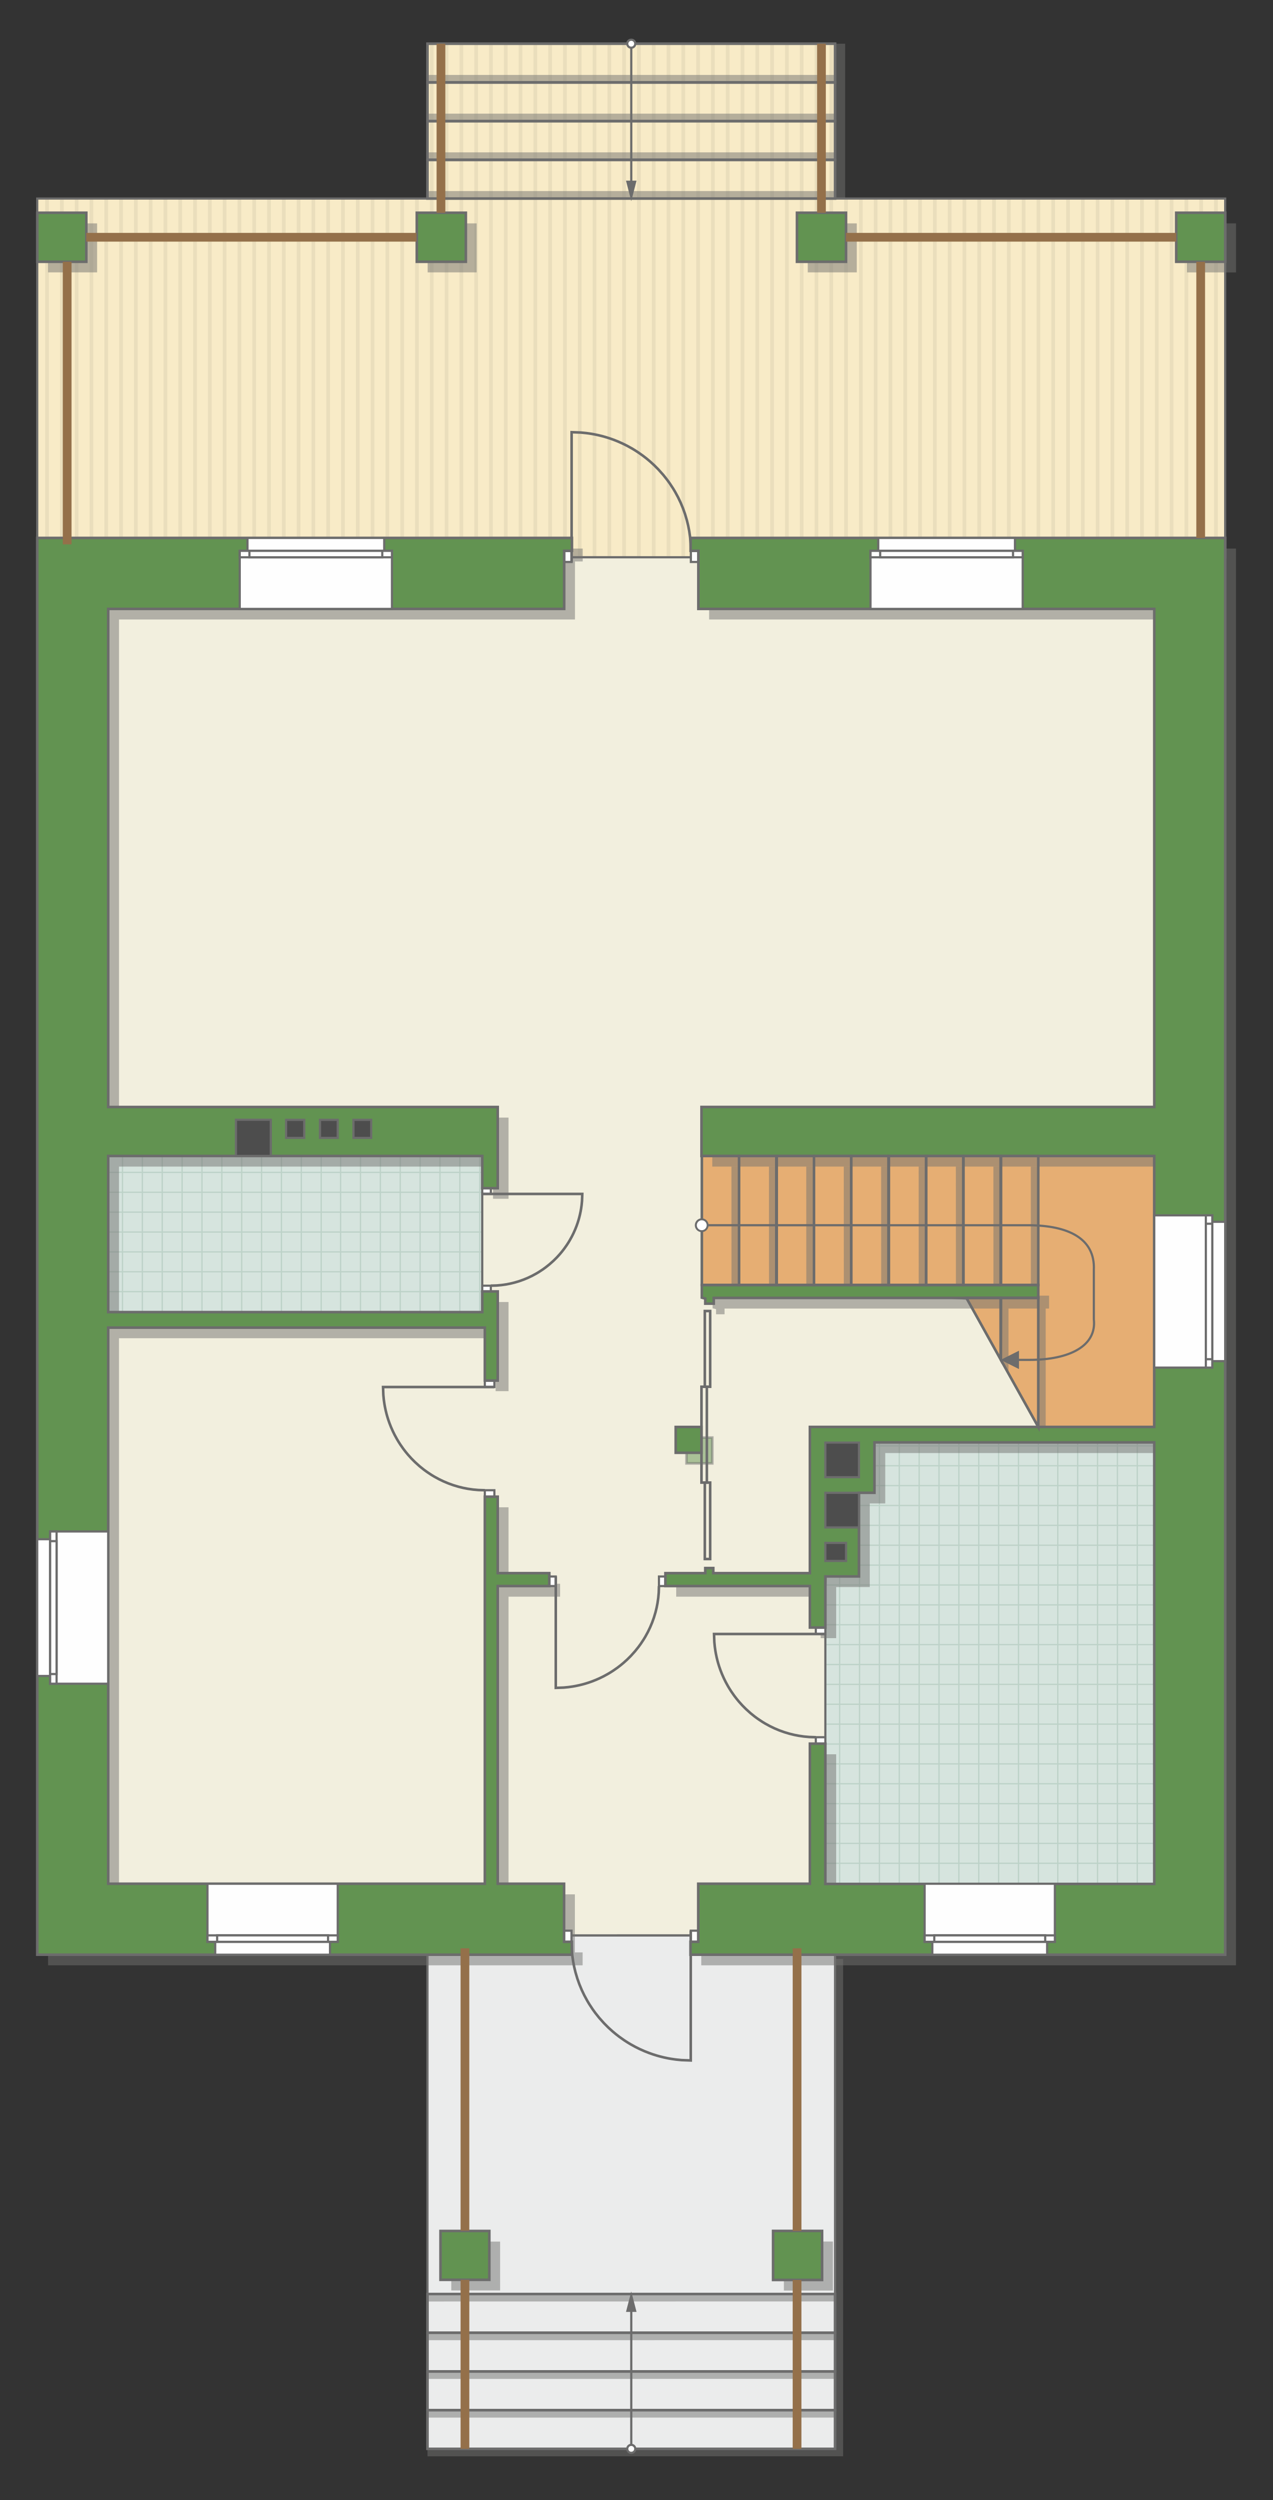 <?xml version="1.0" encoding="UTF-8"?>
<!DOCTYPE svg PUBLIC "-//W3C//DTD SVG 1.1//EN" "http://www.w3.org/Graphics/SVG/1.1/DTD/svg11.dtd">
<!-- Creator: CorelDRAW -->
<svg xmlns="http://www.w3.org/2000/svg" xml:space="preserve" width="98.645mm" height="193.661mm" version="1.1" style="shape-rendering:geometricPrecision; text-rendering:geometricPrecision; image-rendering:optimizeQuality; fill-rule:evenodd; clip-rule:evenodd"
viewBox="0 0 5687.85 11166.51"
 xmlns:xlink="http://www.w3.org/1999/xlink"
 xmlns:xodm="http://www.corel.com/coreldraw/odm/2003">
 <rect x="0" y="0" width="5687.85" height="11166.51" fill="#333333" stroke="none"/>
 <defs>
  <style type="text/css">
   <![CDATA[
    .str3 {stroke:#6C6C6C;stroke-width:11.53;stroke-miterlimit:22.926;stroke-opacity:0.502}
    .str5 {stroke:#94704A;stroke-width:39.03;stroke-miterlimit:22.926}
    .str1 {stroke:#6C6C6C;stroke-width:9.74;stroke-miterlimit:22.926}
    .str2 {stroke:#6C6C6C;stroke-width:9.76;stroke-miterlimit:22.926}
    .str4 {stroke:#6C6C6C;stroke-width:11.53;stroke-miterlimit:22.926}
    .str0 {stroke:#BDD2C8;stroke-width:5.77;stroke-miterlimit:22.926}
    .fil1 {fill:none}
    .fil10 {fill:#FEFEFE}
    .fil0 {fill:#D6E4DE}
    .fil12 {fill:#4D4D4D}
    .fil11 {fill:#629351}
    .fil13 {fill:#6C6C6C}
    .fil7 {fill:#E6AE73}
    .fil4 {fill:#EADEBC}
    .fil5 {fill:#EBECEC}
    .fil6 {fill:#F2EFDE}
    .fil3 {fill:#F8EBC7}
    .fil14 {fill:white}
    .fil2 {fill:white}
    .fil15 {fill:#6C6C6C;fill-rule:nonzero}
    .fil8 {fill:#727271;fill-opacity:0.502}
    .fil9 {fill:#629351;fill-opacity:0.502}
   ]]>
  </style>
    <clipPath id="id0">
     <path d="M5157.37 8414.79l-1469.58 -0.92 0 -1372.54 -4.5 -598.79 1474.08 0.12 0 1972.14z"/>
    </clipPath>
    <clipPath id="id1">
     <path d="M2154.73 5861.61l-1671.28 -0.92 0 -697.45 1671.28 0 0 698.38z"/>
    </clipPath>
    <clipPath id="id2">
     <path d="M5474.27 2489.07l-2354.02 0.09 -599.44 -0.12 -2354.43 -57.48 0 -1544.66 1743.58 -0.03 0 -691.6 1821.19 0 0 691.6 1743.12 0 0 1602.2z"/>
    </clipPath>
 </defs>
 <g id="пол">
  <g id="_2631840925232">
   <polygon class="fil0" points="5157.37,8414.79 3687.79,8413.87 3687.79,7041.33 3683.29,6442.54 5157.37,6442.65 "/>
   <g style="clip-path:url(#id0)">
    <g>
     <path id="_1" class="fil1 str0" d="M5347.74 8853.03l0 -3566.4m-88.78 3566.4l0 -3566.4m-88.78 3566.4l0 -3566.4m-88.78 3566.4l0 -3566.4m-88.78 3566.4l0 -3566.4m-88.78 3566.4l0 -3566.4m-88.78 3566.4l0 -3566.4m-88.78 3566.4l0 -3566.4m1331.72 3566.44l0 -3566.4m-88.78 3566.4l0 -3566.4m-88.78 3566.4l0 -3566.4m-88.78 3566.4l0 -3566.4m-88.78 3566.4l0 -3566.4m-88.78 3566.4l0 -3566.4m-88.78 3566.4l0 -3566.4m-88.78 3566.4l0 -3566.4m1331.77 3566.35l0 -3566.4m-88.78 3566.4l0 -3566.4m-88.78 3566.4l0 -3566.4m-88.78 3566.4l0 -3566.4m-88.78 3566.4l0 -3566.4m-88.78 3566.4l0 -3566.4m-88.78 3566.4l0 -3566.4m-88.78 3566.4l0 -3566.4m1331.72 3566.44l0 -3566.4m-88.78 3566.4l0 -3566.4m-88.78 3566.4l0 -3566.4m-88.78 3566.4l0 -3566.4m-88.78 3566.4l0 -3566.4m-88.78 3566.4l0 -3566.4m-88.78 3566.4l0 -3566.4m-88.78 3566.4l0 -3566.4"/>
     <path class="fil1 str0" d="M8291.66 7700.98l-5832.26 0m5832.26 88.78l-5832.26 0m5832.26 88.78l-5832.26 0m5832.26 88.78l-5832.26 0m5832.26 88.78l-5832.26 0m5832.26 88.78l-5832.26 0m5832.26 88.78l-5832.26 0m5832.26 88.78l-5832.26 0m5832.34 -1331.72l-5832.26 0m5832.26 88.78l-5832.26 0m5832.26 88.78l-5832.26 0m5832.26 88.78l-5832.26 0m5832.26 88.78l-5832.26 0m5832.26 88.78l-5832.26 0m5832.26 88.78l-5832.26 0m5832.26 88.78l-5832.26 0m5832.19 -1331.77l-5832.26 0m5832.26 88.78l-5832.26 0m5832.26 88.78l-5832.26 0m5832.26 88.78l-5832.26 0m5832.26 88.78l-5832.26 0m5832.26 88.78l-5832.26 0m5832.26 88.78l-5832.26 0m5832.26 88.78l-5832.26 0m5832.34 -1331.72l-5832.26 0m5832.26 88.78l-5832.26 0m5832.26 88.78l-5832.26 0m5832.26 88.78l-5832.26 0m5832.26 88.78l-5832.26 0m5832.26 88.78l-5832.26 0m5832.26 88.78l-5832.26 0m5832.26 88.78l-5832.26 0"/>
     <path class="fil1 str0" d="M8099.98 8853.08l0 -3566.4m-88.78 3566.4l0 -3566.4m-88.78 3566.4l0 -3566.4m-88.78 3566.4l0 -3566.4m-88.78 3566.4l0 -3566.4m-88.78 3566.4l0 -3566.4m-88.78 3566.4l0 -3566.4m-88.78 3566.4l0 -3566.4m710.23 3566.44l0 -3566.4"/>
     <path class="fil1 str0" d="M2508.75 8890.86l0 -3566.4m-88.78 3566.4l0 -3566.4m-88.78 3566.4l0 -3566.4m-88.78 3566.4l0 -3566.4m-88.78 3566.4l0 -3566.4m-88.78 3566.4l0 -3566.4m-88.78 3566.4l0 -3566.4m-88.78 3566.4l0 -3566.4m1331.72 3566.44l0 -3566.4m-88.78 3566.4l0 -3566.4m-88.78 3566.4l0 -3566.4m-88.78 3566.4l0 -3566.4m-88.78 3566.4l0 -3566.4m-88.78 3566.4l0 -3566.4m-88.78 3566.4l0 -3566.4m-88.78 3566.4l0 -3566.4m1331.77 3566.35l0 -3566.4m-88.78 3566.4l0 -3566.4m-88.78 3566.4l0 -3566.4m-88.78 3566.4l0 -3566.4m-88.78 3566.4l0 -3566.4m-88.78 3566.4l0 -3566.4m-88.78 3566.4l0 -3566.4m-88.78 3566.4l0 -3566.4m1331.72 3566.44l0 -3566.4m-88.78 3566.4l0 -3566.4m-88.78 3566.4l0 -3566.4m-88.78 3566.4l0 -3566.4m-88.78 3566.4l0 -3566.4m-88.78 3566.4l0 -3566.4m-88.78 3566.4l0 -3566.4m-88.78 3566.4l0 -3566.4"/>
    </g>
   </g>
   <polygon class="fil1" points="5157.37,8414.79 3687.79,8413.87 3687.79,7041.33 3683.29,6442.54 5157.37,6442.65 "/>
   <polygon class="fil0" points="2154.73,5861.61 483.44,5860.69 483.44,5163.24 2154.73,5163.24 "/>
   <g style="clip-path:url(#id1)">
    <g>
     <path id="_1_0" class="fil1 str0" d="M2143.4 6299.86l0 -3566.4m-88.78 3566.4l0 -3566.4m-88.78 3566.4l0 -3566.4m-88.78 3566.4l0 -3566.4m-88.78 3566.4l0 -3566.4m-88.78 3566.4l0 -3566.4m-88.78 3566.4l0 -3566.4m-88.78 3566.4l0 -3566.4m1331.72 3566.44l0 -3566.4m-88.78 3566.4l0 -3566.4m-88.78 3566.4l0 -3566.4m-88.78 3566.4l0 -3566.4m-88.78 3566.4l0 -3566.4m-88.78 3566.4l0 -3566.4m-88.78 3566.4l0 -3566.4m-88.78 3566.4l0 -3566.4m1331.77 3566.35l0 -3566.4m-88.78 3566.4l0 -3566.4m-88.78 3566.4l0 -3566.4m-88.78 3566.4l0 -3566.4m-88.78 3566.4l0 -3566.4m-88.78 3566.4l0 -3566.4m-88.78 3566.4l0 -3566.4m-88.78 3566.4l0 -3566.4m1331.72 3566.44l0 -3566.4m-88.78 3566.4l0 -3566.4m-88.78 3566.4l0 -3566.4m-88.78 3566.4l0 -3566.4m-88.78 3566.4l0 -3566.4m-88.78 3566.4l0 -3566.4m-88.78 3566.4l0 -3566.4m-88.78 3566.4l0 -3566.4"/>
     <path class="fil1 str0" d="M5087.31 5147.81l-5832.26 0m5832.26 88.78l-5832.26 0m5832.26 88.78l-5832.26 0m5832.26 88.78l-5832.26 0m5832.26 88.78l-5832.26 0m5832.26 88.78l-5832.26 0m5832.26 88.78l-5832.26 0m5832.26 88.78l-5832.26 0m5832.34 -1331.72l-5832.26 0m5832.26 88.78l-5832.26 0m5832.26 88.78l-5832.26 0m5832.26 88.78l-5832.26 0m5832.26 88.78l-5832.26 0m5832.26 88.78l-5832.26 0m5832.26 88.78l-5832.26 0m5832.26 88.78l-5832.26 0m5832.19 -1331.77l-5832.26 0m5832.26 88.78l-5832.26 0m5832.26 88.78l-5832.26 0m5832.26 88.78l-5832.26 0m5832.26 88.78l-5832.26 0m5832.26 88.78l-5832.26 0m5832.26 88.78l-5832.26 0m5832.26 88.78l-5832.26 0m5832.34 -1331.72l-5832.26 0m5832.26 88.78l-5832.26 0m5832.26 88.78l-5832.26 0m5832.26 88.78l-5832.26 0m5832.26 88.78l-5832.26 0m5832.26 88.78l-5832.26 0m5832.26 88.78l-5832.26 0m5832.26 88.78l-5832.26 0"/>
     <path class="fil1 str0" d="M4895.63 6299.91l0 -3566.4m-88.78 3566.4l0 -3566.4m-88.78 3566.4l0 -3566.4m-88.78 3566.4l0 -3566.4m-88.78 3566.4l0 -3566.4m-88.78 3566.4l0 -3566.4m-88.78 3566.4l0 -3566.4m-88.78 3566.4l0 -3566.4m710.23 3566.44l0 -3566.4"/>
     <path class="fil1 str0" d="M-695.59 6337.68l0 -3566.4m-88.78 3566.4l0 -3566.4m-88.78 3566.4l0 -3566.4m-88.78 3566.4l0 -3566.4m-88.78 3566.4l0 -3566.4m-88.78 3566.4l0 -3566.4m-88.78 3566.4l0 -3566.4m-88.78 3566.4l0 -3566.4m1331.72 3566.44l0 -3566.4m-88.78 3566.4l0 -3566.4m-88.78 3566.4l0 -3566.4m-88.78 3566.4l0 -3566.4m-88.78 3566.4l0 -3566.4m-88.78 3566.4l0 -3566.4m-88.78 3566.4l0 -3566.4m-88.78 3566.4l0 -3566.4m1331.77 3566.35l0 -3566.4m-88.78 3566.4l0 -3566.4m-88.78 3566.4l0 -3566.4m-88.78 3566.4l0 -3566.4m-88.78 3566.4l0 -3566.4m-88.78 3566.4l0 -3566.4m-88.78 3566.4l0 -3566.4m-88.78 3566.4l0 -3566.4m1331.72 3566.44l0 -3566.4m-88.78 3566.4l0 -3566.4m-88.78 3566.4l0 -3566.4m-88.78 3566.4l0 -3566.4m-88.78 3566.4l0 -3566.4m-88.78 3566.4l0 -3566.4m-88.78 3566.4l0 -3566.4m-88.78 3566.4l0 -3566.4"/>
    </g>
   </g>
   <polygon class="fil1" points="2154.73,5861.61 483.44,5860.69 483.44,5163.24 2154.73,5163.24 "/>
   <polygon class="fil2" points="5474.27,2489.07 3120.24,2489.16 2520.81,2489.04 166.38,2431.56 166.38,886.9 1909.96,886.87 1909.96,195.27 3731.15,195.27 3731.15,886.87 5474.27,886.87 "/>
   <g style="clip-path:url(#id2)">
    <g>
     <g>
      <rect class="fil3" transform="matrix(4.67283E-13 12.198 50.716 -7.31863E-11 -62.495 47.759)" width="538.2" height="132.96"/>
      <rect class="fil4" transform="matrix(4.67283E-13 12.198 0.124 -1.79391E-13 -62.495 47.759)" width="538.2" height="132.96"/>
      <rect class="fil4" transform="matrix(4.67283E-13 12.198 0.124 -1.79391E-13 3904.22 47.759)" width="538.2" height="132.96"/>
      <rect class="fil4" transform="matrix(4.67283E-13 12.198 0.124 -1.79391E-13 929.183 47.759)" width="538.2" height="132.96"/>
      <rect class="fil4" transform="matrix(4.67283E-13 12.198 0.124 -1.79391E-13 4895.9 47.759)" width="538.2" height="132.96"/>
      <rect class="fil4" transform="matrix(4.67283E-13 12.198 0.124 -1.79391E-13 1920.86 47.759)" width="538.2" height="132.96"/>
      <rect class="fil4" transform="matrix(4.67283E-13 12.198 0.124 -1.79391E-13 5887.57 47.759)" width="538.2" height="132.96"/>
      <rect class="fil4" transform="matrix(4.67283E-13 12.198 0.124 -1.79391E-13 2912.54 47.759)" width="538.2" height="132.96"/>
      <rect class="fil4" transform="matrix(4.67283E-13 12.198 0.124 -1.79391E-13 135.84 47.759)" width="538.2" height="132.96"/>
      <rect class="fil4" transform="matrix(4.67283E-13 12.198 0.124 -1.79391E-13 4102.55 47.759)" width="538.2" height="132.96"/>
      <rect class="fil4" transform="matrix(4.67283E-13 12.198 0.124 -1.79391E-13 1127.52 47.759)" width="538.2" height="132.96"/>
      <rect class="fil4" transform="matrix(4.67283E-13 12.198 0.124 -1.79391E-13 5094.23 47.759)" width="538.2" height="132.96"/>
      <rect class="fil4" transform="matrix(4.67283E-13 12.198 0.124 -1.79391E-13 2119.2 47.759)" width="538.2" height="132.96"/>
      <rect class="fil4" transform="matrix(4.67283E-13 12.198 0.124 -1.79391E-13 6085.91 47.759)" width="538.2" height="132.96"/>
      <rect class="fil4" transform="matrix(4.67283E-13 12.198 0.124 -1.79391E-13 3110.88 47.759)" width="538.2" height="132.96"/>
      <rect class="fil4" transform="matrix(4.67283E-13 12.198 0.124 -1.79391E-13 334.176 47.759)" width="538.2" height="132.96"/>
      <rect class="fil4" transform="matrix(4.67283E-13 12.198 0.124 -1.79391E-13 4300.89 47.759)" width="538.2" height="132.96"/>
      <rect class="fil4" transform="matrix(4.67283E-13 12.198 0.124 -1.79391E-13 1325.85 47.759)" width="538.2" height="132.96"/>
      <rect class="fil4" transform="matrix(4.67283E-13 12.198 0.124 -1.79391E-13 5292.57 47.759)" width="538.2" height="132.96"/>
      <rect class="fil4" transform="matrix(4.67283E-13 12.198 0.124 -1.79391E-13 2317.53 47.759)" width="538.2" height="132.96"/>
      <rect class="fil4" transform="matrix(4.67283E-13 12.198 0.124 -1.79391E-13 6284.25 47.759)" width="538.2" height="132.96"/>
      <rect class="fil4" transform="matrix(4.67283E-13 12.198 0.124 -1.79391E-13 3309.21 47.759)" width="538.2" height="132.96"/>
      <rect class="fil4" transform="matrix(4.67283E-13 12.198 0.124 -1.79391E-13 532.512 47.759)" width="538.2" height="132.96"/>
      <rect class="fil4" transform="matrix(4.67283E-13 12.198 0.124 -1.79391E-13 4499.22 47.759)" width="538.2" height="132.96"/>
      <rect class="fil4" transform="matrix(4.67283E-13 12.198 0.124 -1.79391E-13 1524.19 47.759)" width="538.2" height="132.96"/>
      <rect class="fil4" transform="matrix(4.67283E-13 12.198 0.124 -1.79391E-13 5490.9 47.759)" width="538.2" height="132.96"/>
      <rect class="fil4" transform="matrix(4.67283E-13 12.198 0.124 -1.79391E-13 2515.87 47.759)" width="538.2" height="132.96"/>
      <rect class="fil4" transform="matrix(4.67283E-13 12.198 0.124 -1.79391E-13 6482.58 47.759)" width="538.2" height="132.96"/>
      <rect class="fil4" transform="matrix(4.67283E-13 12.198 0.124 -1.79391E-13 3507.55 47.759)" width="538.2" height="132.96"/>
      <rect class="fil4" transform="matrix(4.67283E-13 12.198 0.124 -1.79391E-13 730.847 47.759)" width="538.2" height="132.96"/>
      <rect class="fil4" transform="matrix(4.67283E-13 12.198 0.124 -1.79391E-13 4697.56 47.759)" width="538.2" height="132.96"/>
      <rect class="fil4" transform="matrix(4.67283E-13 12.198 0.124 -1.79391E-13 1722.53 47.759)" width="538.2" height="132.96"/>
      <rect class="fil4" transform="matrix(4.67283E-13 12.198 0.124 -1.79391E-13 5689.24 47.759)" width="538.2" height="132.96"/>
      <rect class="fil4" transform="matrix(4.67283E-13 12.198 0.124 -1.79391E-13 2714.2 47.759)" width="538.2" height="132.96"/>
      <rect class="fil4" transform="matrix(4.67283E-13 12.198 0.124 -1.79391E-13 3705.88 47.759)" width="538.2" height="132.96"/>
      <rect class="fil4" transform="matrix(4.67283E-13 12.198 0.124 -1.79391E-13 3.617 47.759)" width="538.2" height="132.96"/>
      <rect class="fil4" transform="matrix(4.67283E-13 12.198 0.124 -1.79391E-13 3970.33 47.759)" width="538.2" height="132.96"/>
      <rect class="fil4" transform="matrix(4.67283E-13 12.198 0.124 -1.79391E-13 995.295 47.759)" width="538.2" height="132.96"/>
      <rect class="fil4" transform="matrix(4.67283E-13 12.198 0.124 -1.79391E-13 4962.01 47.759)" width="538.2" height="132.96"/>
      <rect class="fil4" transform="matrix(4.67283E-13 12.198 0.124 -1.79391E-13 1986.97 47.759)" width="538.2" height="132.96"/>
      <rect class="fil4" transform="matrix(4.67283E-13 12.198 0.124 -1.79391E-13 5953.69 47.759)" width="538.2" height="132.96"/>
      <rect class="fil4" transform="matrix(4.67283E-13 12.198 0.124 -1.79391E-13 2978.65 47.759)" width="538.2" height="132.96"/>
      <rect class="fil4" transform="matrix(4.67283E-13 12.198 0.124 -1.79391E-13 201.952 47.759)" width="538.2" height="132.96"/>
      <rect class="fil4" transform="matrix(4.67283E-13 12.198 0.124 -1.79391E-13 4168.67 47.759)" width="538.2" height="132.96"/>
      <rect class="fil4" transform="matrix(4.67283E-13 12.198 0.124 -1.79391E-13 1193.63 47.759)" width="538.2" height="132.96"/>
      <rect class="fil4" transform="matrix(4.67283E-13 12.198 0.124 -1.79391E-13 5160.34 47.759)" width="538.2" height="132.96"/>
      <rect class="fil4" transform="matrix(4.67283E-13 12.198 0.124 -1.79391E-13 2185.31 47.759)" width="538.2" height="132.96"/>
      <rect class="fil4" transform="matrix(4.67283E-13 12.198 0.124 -1.79391E-13 6152.02 47.759)" width="538.2" height="132.96"/>
      <rect class="fil4" transform="matrix(4.67283E-13 12.198 0.124 -1.79391E-13 3176.99 47.759)" width="538.2" height="132.96"/>
      <rect class="fil4" transform="matrix(4.67283E-13 12.198 0.124 -1.79391E-13 400.288 47.759)" width="538.2" height="132.96"/>
      <rect class="fil4" transform="matrix(4.67283E-13 12.198 0.124 -1.79391E-13 4367 47.759)" width="538.2" height="132.96"/>
      <rect class="fil4" transform="matrix(4.67283E-13 12.198 0.124 -1.79391E-13 1391.97 47.759)" width="538.2" height="132.96"/>
      <rect class="fil4" transform="matrix(4.67283E-13 12.198 0.124 -1.79391E-13 5358.68 47.759)" width="538.2" height="132.96"/>
      <rect class="fil4" transform="matrix(4.67283E-13 12.198 0.124 -1.79391E-13 2383.64 47.759)" width="538.2" height="132.96"/>
      <rect class="fil4" transform="matrix(4.67283E-13 12.198 0.124 -1.79391E-13 6350.36 47.759)" width="538.2" height="132.96"/>
      <rect class="fil4" transform="matrix(4.67283E-13 12.198 0.124 -1.79391E-13 3375.32 47.759)" width="538.2" height="132.96"/>
      <rect class="fil4" transform="matrix(4.67283E-13 12.198 0.124 -1.79391E-13 598.624 47.759)" width="538.2" height="132.96"/>
      <rect class="fil4" transform="matrix(4.67283E-13 12.198 0.124 -1.79391E-13 4565.34 47.759)" width="538.2" height="132.96"/>
      <rect class="fil4" transform="matrix(4.67283E-13 12.198 0.124 -1.79391E-13 1590.3 47.759)" width="538.2" height="132.96"/>
      <rect class="fil4" transform="matrix(4.67283E-13 12.198 0.124 -1.79391E-13 5557.01 47.759)" width="538.2" height="132.96"/>
      <rect class="fil4" transform="matrix(4.67283E-13 12.198 0.124 -1.79391E-13 2581.98 47.759)" width="538.2" height="132.96"/>
      <rect class="fil4" transform="matrix(4.67283E-13 12.198 0.124 -1.79391E-13 6548.69 47.759)" width="538.2" height="132.96"/>
      <rect class="fil4" transform="matrix(4.67283E-13 12.198 0.124 -1.79391E-13 3573.66 47.759)" width="538.2" height="132.96"/>
      <rect class="fil4" transform="matrix(4.67283E-13 12.198 0.124 -1.79391E-13 796.959 47.759)" width="538.2" height="132.96"/>
      <rect class="fil4" transform="matrix(4.67283E-13 12.198 0.124 -1.79391E-13 4763.67 47.759)" width="538.2" height="132.96"/>
      <rect class="fil4" transform="matrix(4.67283E-13 12.198 0.124 -1.79391E-13 1788.64 47.759)" width="538.2" height="132.96"/>
      <rect class="fil4" transform="matrix(4.67283E-13 12.198 0.124 -1.79391E-13 5755.35 47.759)" width="538.2" height="132.96"/>
      <rect class="fil4" transform="matrix(4.67283E-13 12.198 0.124 -1.79391E-13 2780.32 47.759)" width="538.2" height="132.96"/>
      <rect class="fil4" transform="matrix(4.67283E-13 12.198 0.124 -1.79391E-13 3771.99 47.759)" width="538.2" height="132.96"/>
      <rect class="fil4" transform="matrix(4.67283E-13 12.198 0.124 -1.79391E-13 69.728 47.759)" width="538.2" height="132.96"/>
      <rect class="fil4" transform="matrix(4.67283E-13 12.198 0.124 -1.79391E-13 4036.44 47.759)" width="538.2" height="132.96"/>
      <rect class="fil4" transform="matrix(4.67283E-13 12.198 0.124 -1.79391E-13 1061.41 47.759)" width="538.2" height="132.96"/>
      <rect class="fil4" transform="matrix(4.67283E-13 12.198 0.124 -1.79391E-13 5028.12 47.759)" width="538.2" height="132.96"/>
      <rect class="fil4" transform="matrix(4.67283E-13 12.198 0.124 -1.79391E-13 2053.08 47.759)" width="538.2" height="132.96"/>
      <rect class="fil4" transform="matrix(4.67283E-13 12.198 0.124 -1.79391E-13 6019.8 47.759)" width="538.2" height="132.96"/>
      <rect class="fil4" transform="matrix(4.67283E-13 12.198 0.124 -1.79391E-13 3044.76 47.759)" width="538.2" height="132.96"/>
      <rect class="fil4" transform="matrix(4.67283E-13 12.198 0.124 -1.79391E-13 268.064 47.759)" width="538.2" height="132.96"/>
      <rect class="fil4" transform="matrix(4.67283E-13 12.198 0.124 -1.79391E-13 4234.78 47.759)" width="538.2" height="132.96"/>
      <rect class="fil4" transform="matrix(4.67283E-13 12.198 0.124 -1.79391E-13 1259.74 47.759)" width="538.2" height="132.96"/>
      <rect class="fil4" transform="matrix(4.67283E-13 12.198 0.124 -1.79391E-13 5226.46 47.759)" width="538.2" height="132.96"/>
      <rect class="fil4" transform="matrix(4.67283E-13 12.198 0.124 -1.79391E-13 2251.42 47.759)" width="538.2" height="132.96"/>
      <rect class="fil4" transform="matrix(4.67283E-13 12.198 0.124 -1.79391E-13 6218.13 47.759)" width="538.2" height="132.96"/>
      <rect class="fil4" transform="matrix(4.67283E-13 12.198 0.124 -1.79391E-13 3243.1 47.759)" width="538.2" height="132.96"/>
      <rect class="fil4" transform="matrix(4.67283E-13 12.198 0.124 -1.79391E-13 466.4 47.759)" width="538.2" height="132.96"/>
      <rect class="fil4" transform="matrix(4.67283E-13 12.198 0.124 -1.79391E-13 4433.11 47.759)" width="538.2" height="132.96"/>
      <rect class="fil4" transform="matrix(4.67283E-13 12.198 0.124 -1.79391E-13 1458.08 47.759)" width="538.2" height="132.96"/>
      <rect class="fil4" transform="matrix(4.67283E-13 12.198 0.124 -1.79391E-13 5424.79 47.759)" width="538.2" height="132.96"/>
      <rect class="fil4" transform="matrix(4.67283E-13 12.198 0.124 -1.79391E-13 2449.76 47.759)" width="538.2" height="132.96"/>
      <rect class="fil4" transform="matrix(4.67283E-13 12.198 0.124 -1.79391E-13 6416.47 47.759)" width="538.2" height="132.96"/>
      <rect class="fil4" transform="matrix(4.67283E-13 12.198 0.124 -1.79391E-13 3441.43 47.759)" width="538.2" height="132.96"/>
      <rect class="fil4" transform="matrix(4.67283E-13 12.198 0.124 -1.79391E-13 664.735 47.759)" width="538.2" height="132.96"/>
      <rect class="fil4" transform="matrix(4.67283E-13 12.198 0.124 -1.79391E-13 4631.45 47.759)" width="538.2" height="132.96"/>
      <rect class="fil4" transform="matrix(4.67283E-13 12.198 0.124 -1.79391E-13 1656.41 47.759)" width="538.2" height="132.96"/>
      <rect class="fil4" transform="matrix(4.67283E-13 12.198 0.124 -1.79391E-13 5623.13 47.759)" width="538.2" height="132.96"/>
      <rect class="fil4" transform="matrix(4.67283E-13 12.198 0.124 -1.79391E-13 2648.09 47.759)" width="538.2" height="132.96"/>
      <rect class="fil4" transform="matrix(4.67283E-13 12.198 0.124 -1.79391E-13 6614.8 47.759)" width="538.2" height="132.96"/>
      <rect class="fil4" transform="matrix(4.67283E-13 12.198 0.124 -1.79391E-13 3639.77 47.759)" width="538.2" height="132.96"/>
      <rect class="fil4" transform="matrix(4.67283E-13 12.198 0.124 -1.79391E-13 863.071 47.759)" width="538.2" height="132.96"/>
      <rect class="fil4" transform="matrix(4.67283E-13 12.198 0.124 -1.79391E-13 4829.78 47.759)" width="538.2" height="132.96"/>
      <rect class="fil4" transform="matrix(4.67283E-13 12.198 0.124 -1.79391E-13 1854.75 47.759)" width="538.2" height="132.96"/>
      <rect class="fil4" transform="matrix(4.67283E-13 12.198 0.124 -1.79391E-13 5821.46 47.759)" width="538.2" height="132.96"/>
      <rect class="fil4" transform="matrix(4.67283E-13 12.198 0.124 -1.79391E-13 2846.43 47.759)" width="538.2" height="132.96"/>
      <rect class="fil4" transform="matrix(4.67283E-13 12.198 0.124 -1.79391E-13 3838.11 47.759)" width="538.2" height="132.96"/>
     </g>
     <g>
      <rect class="fil3" transform="matrix(4.67283E-13 12.198 50.716 -7.31863E-11 6680.92 47.759)" width="538.2" height="132.96"/>
      <rect class="fil4" transform="matrix(4.67283E-13 12.198 0.124 -1.79391E-13 6680.92 47.759)" width="538.2" height="132.96"/>
      <rect class="fil4" transform="matrix(4.67283E-13 12.198 0.124 -1.79391E-13 10647.6 47.759)" width="538.2" height="132.96"/>
      <rect class="fil4" transform="matrix(4.67283E-13 12.198 0.124 -1.79391E-13 7672.6 47.759)" width="538.2" height="132.96"/>
      <rect class="fil4" transform="matrix(4.67283E-13 12.198 0.124 -1.79391E-13 11639.3 47.759)" width="538.2" height="132.96"/>
      <rect class="fil4" transform="matrix(4.67283E-13 12.198 0.124 -1.79391E-13 8664.27 47.759)" width="538.2" height="132.96"/>
      <rect class="fil4" transform="matrix(4.67283E-13 12.198 0.124 -1.79391E-13 12631 47.759)" width="538.2" height="132.96"/>
      <rect class="fil4" transform="matrix(4.67283E-13 12.198 0.124 -1.79391E-13 9655.95 47.759)" width="538.2" height="132.96"/>
      <rect class="fil4" transform="matrix(4.67283E-13 12.198 0.124 -1.79391E-13 6879.25 47.759)" width="538.2" height="132.96"/>
      <rect class="fil4" transform="matrix(4.67283E-13 12.198 0.124 -1.79391E-13 10846 47.759)" width="538.2" height="132.96"/>
      <rect class="fil4" transform="matrix(4.67283E-13 12.198 0.124 -1.79391E-13 7870.93 47.759)" width="538.2" height="132.96"/>
      <rect class="fil4" transform="matrix(4.67283E-13 12.198 0.124 -1.79391E-13 11837.6 47.759)" width="538.2" height="132.96"/>
      <rect class="fil4" transform="matrix(4.67283E-13 12.198 0.124 -1.79391E-13 8862.61 47.759)" width="538.2" height="132.96"/>
      <rect class="fil4" transform="matrix(4.67283E-13 12.198 0.124 -1.79391E-13 12829.3 47.759)" width="538.2" height="132.96"/>
      <rect class="fil4" transform="matrix(4.67283E-13 12.198 0.124 -1.79391E-13 9854.29 47.759)" width="538.2" height="132.96"/>
      <rect class="fil4" transform="matrix(4.67283E-13 12.198 0.124 -1.79391E-13 7077.59 47.759)" width="538.2" height="132.96"/>
      <rect class="fil4" transform="matrix(4.67283E-13 12.198 0.124 -1.79391E-13 11044.3 47.759)" width="538.2" height="132.96"/>
      <rect class="fil4" transform="matrix(4.67283E-13 12.198 0.124 -1.79391E-13 8069.27 47.759)" width="538.2" height="132.96"/>
      <rect class="fil4" transform="matrix(4.67283E-13 12.198 0.124 -1.79391E-13 12036 47.759)" width="538.2" height="132.96"/>
      <rect class="fil4" transform="matrix(4.67283E-13 12.198 0.124 -1.79391E-13 9060.95 47.759)" width="538.2" height="132.96"/>
      <rect class="fil4" transform="matrix(4.67283E-13 12.198 0.124 -1.79391E-13 13027.7 47.759)" width="538.2" height="132.96"/>
      <rect class="fil4" transform="matrix(4.67283E-13 12.198 0.124 -1.79391E-13 10052.6 47.759)" width="538.2" height="132.96"/>
      <rect class="fil4" transform="matrix(4.67283E-13 12.198 0.124 -1.79391E-13 7275.93 47.759)" width="538.2" height="132.96"/>
      <rect class="fil4" transform="matrix(4.67283E-13 12.198 0.124 -1.79391E-13 11242.6 47.759)" width="538.2" height="132.96"/>
      <rect class="fil4" transform="matrix(4.67283E-13 12.198 0.124 -1.79391E-13 8267.6 47.759)" width="538.2" height="132.96"/>
      <rect class="fil4" transform="matrix(4.67283E-13 12.198 0.124 -1.79391E-13 12234.3 47.759)" width="538.2" height="132.96"/>
      <rect class="fil4" transform="matrix(4.67283E-13 12.198 0.124 -1.79391E-13 9259.28 47.759)" width="538.2" height="132.96"/>
      <rect class="fil4" transform="matrix(4.67283E-13 12.198 0.124 -1.79391E-13 13226 47.759)" width="538.2" height="132.96"/>
      <rect class="fil4" transform="matrix(4.67283E-13 12.198 0.124 -1.79391E-13 10251 47.759)" width="538.2" height="132.96"/>
      <rect class="fil4" transform="matrix(4.67283E-13 12.198 0.124 -1.79391E-13 7474.26 47.759)" width="538.2" height="132.96"/>
      <rect class="fil4" transform="matrix(4.67283E-13 12.198 0.124 -1.79391E-13 11441 47.759)" width="538.2" height="132.96"/>
      <rect class="fil4" transform="matrix(4.67283E-13 12.198 0.124 -1.79391E-13 8465.94 47.759)" width="538.2" height="132.96"/>
      <rect class="fil4" transform="matrix(4.67283E-13 12.198 0.124 -1.79391E-13 12432.7 47.759)" width="538.2" height="132.96"/>
      <rect class="fil4" transform="matrix(4.67283E-13 12.198 0.124 -1.79391E-13 9457.62 47.759)" width="538.2" height="132.96"/>
      <rect class="fil4" transform="matrix(4.67283E-13 12.198 0.124 -1.79391E-13 10449.3 47.759)" width="538.2" height="132.96"/>
      <rect class="fil4" transform="matrix(4.67283E-13 12.198 0.124 -1.79391E-13 6747.03 47.759)" width="538.2" height="132.96"/>
      <rect class="fil4" transform="matrix(4.67283E-13 12.198 0.124 -1.79391E-13 10713.7 47.759)" width="538.2" height="132.96"/>
      <rect class="fil4" transform="matrix(4.67283E-13 12.198 0.124 -1.79391E-13 7738.71 47.759)" width="538.2" height="132.96"/>
      <rect class="fil4" transform="matrix(4.67283E-13 12.198 0.124 -1.79391E-13 11705.4 47.759)" width="538.2" height="132.96"/>
      <rect class="fil4" transform="matrix(4.67283E-13 12.198 0.124 -1.79391E-13 8730.39 47.759)" width="538.2" height="132.96"/>
      <rect class="fil4" transform="matrix(4.67283E-13 12.198 0.124 -1.79391E-13 12697.1 47.759)" width="538.2" height="132.96"/>
      <rect class="fil4" transform="matrix(4.67283E-13 12.198 0.124 -1.79391E-13 9722.06 47.759)" width="538.2" height="132.96"/>
      <rect class="fil4" transform="matrix(4.67283E-13 12.198 0.124 -1.79391E-13 6945.37 47.759)" width="538.2" height="132.96"/>
      <rect class="fil4" transform="matrix(4.67283E-13 12.198 0.124 -1.79391E-13 10912.1 47.759)" width="538.2" height="132.96"/>
      <rect class="fil4" transform="matrix(4.67283E-13 12.198 0.124 -1.79391E-13 7937.04 47.759)" width="538.2" height="132.96"/>
      <rect class="fil4" transform="matrix(4.67283E-13 12.198 0.124 -1.79391E-13 11903.8 47.759)" width="538.2" height="132.96"/>
      <rect class="fil4" transform="matrix(4.67283E-13 12.198 0.124 -1.79391E-13 8928.72 47.759)" width="538.2" height="132.96"/>
      <rect class="fil4" transform="matrix(4.67283E-13 12.198 0.124 -1.79391E-13 12895.4 47.759)" width="538.2" height="132.96"/>
      <rect class="fil4" transform="matrix(4.67283E-13 12.198 0.124 -1.79391E-13 9920.4 47.759)" width="538.2" height="132.96"/>
      <rect class="fil4" transform="matrix(4.67283E-13 12.198 0.124 -1.79391E-13 7143.7 47.759)" width="538.2" height="132.96"/>
      <rect class="fil4" transform="matrix(4.67283E-13 12.198 0.124 -1.79391E-13 11110.4 47.759)" width="538.2" height="132.96"/>
      <rect class="fil4" transform="matrix(4.67283E-13 12.198 0.124 -1.79391E-13 8135.38 47.759)" width="538.2" height="132.96"/>
      <rect class="fil4" transform="matrix(4.67283E-13 12.198 0.124 -1.79391E-13 12102.1 47.759)" width="538.2" height="132.96"/>
      <rect class="fil4" transform="matrix(4.67283E-13 12.198 0.124 -1.79391E-13 9127.06 47.759)" width="538.2" height="132.96"/>
      <rect class="fil4" transform="matrix(4.67283E-13 12.198 0.124 -1.79391E-13 13093.8 47.759)" width="538.2" height="132.96"/>
      <rect class="fil4" transform="matrix(4.67283E-13 12.198 0.124 -1.79391E-13 10118.7 47.759)" width="538.2" height="132.96"/>
      <rect class="fil4" transform="matrix(4.67283E-13 12.198 0.124 -1.79391E-13 7342.04 47.759)" width="538.2" height="132.96"/>
      <rect class="fil4" transform="matrix(4.67283E-13 12.198 0.124 -1.79391E-13 11308.8 47.759)" width="538.2" height="132.96"/>
      <rect class="fil4" transform="matrix(4.67283E-13 12.198 0.124 -1.79391E-13 8333.72 47.759)" width="538.2" height="132.96"/>
      <rect class="fil4" transform="matrix(4.67283E-13 12.198 0.124 -1.79391E-13 12300.4 47.759)" width="538.2" height="132.96"/>
      <rect class="fil4" transform="matrix(4.67283E-13 12.198 0.124 -1.79391E-13 9325.39 47.759)" width="538.2" height="132.96"/>
      <rect class="fil4" transform="matrix(4.67283E-13 12.198 0.124 -1.79391E-13 13292.1 47.759)" width="538.2" height="132.96"/>
      <rect class="fil4" transform="matrix(4.67283E-13 12.198 0.124 -1.79391E-13 10317.1 47.759)" width="538.2" height="132.96"/>
      <rect class="fil4" transform="matrix(4.67283E-13 12.198 0.124 -1.79391E-13 7540.37 47.759)" width="538.2" height="132.96"/>
      <rect class="fil4" transform="matrix(4.67283E-13 12.198 0.124 -1.79391E-13 11507.1 47.759)" width="538.2" height="132.96"/>
      <rect class="fil4" transform="matrix(4.67283E-13 12.198 0.124 -1.79391E-13 8532.05 47.759)" width="538.2" height="132.96"/>
      <rect class="fil4" transform="matrix(4.67283E-13 12.198 0.124 -1.79391E-13 12498.8 47.759)" width="538.2" height="132.96"/>
      <rect class="fil4" transform="matrix(4.67283E-13 12.198 0.124 -1.79391E-13 9523.73 47.759)" width="538.2" height="132.96"/>
      <rect class="fil4" transform="matrix(4.67283E-13 12.198 0.124 -1.79391E-13 10515.4 47.759)" width="538.2" height="132.96"/>
      <rect class="fil4" transform="matrix(4.67283E-13 12.198 0.124 -1.79391E-13 6813.14 47.759)" width="538.2" height="132.96"/>
      <rect class="fil4" transform="matrix(4.67283E-13 12.198 0.124 -1.79391E-13 10779.9 47.759)" width="538.2" height="132.96"/>
      <rect class="fil4" transform="matrix(4.67283E-13 12.198 0.124 -1.79391E-13 7804.82 47.759)" width="538.2" height="132.96"/>
      <rect class="fil4" transform="matrix(4.67283E-13 12.198 0.124 -1.79391E-13 11771.5 47.759)" width="538.2" height="132.96"/>
      <rect class="fil4" transform="matrix(4.67283E-13 12.198 0.124 -1.79391E-13 8796.5 47.759)" width="538.2" height="132.96"/>
      <rect class="fil4" transform="matrix(4.67283E-13 12.198 0.124 -1.79391E-13 12763.2 47.759)" width="538.2" height="132.96"/>
      <rect class="fil4" transform="matrix(4.67283E-13 12.198 0.124 -1.79391E-13 9788.18 47.759)" width="538.2" height="132.96"/>
      <rect class="fil4" transform="matrix(4.67283E-13 12.198 0.124 -1.79391E-13 7011.48 47.759)" width="538.2" height="132.96"/>
      <rect class="fil4" transform="matrix(4.67283E-13 12.198 0.124 -1.79391E-13 10978.2 47.759)" width="538.2" height="132.96"/>
      <rect class="fil4" transform="matrix(4.67283E-13 12.198 0.124 -1.79391E-13 8003.16 47.759)" width="538.2" height="132.96"/>
      <rect class="fil4" transform="matrix(4.67283E-13 12.198 0.124 -1.79391E-13 11969.9 47.759)" width="538.2" height="132.96"/>
      <rect class="fil4" transform="matrix(4.67283E-13 12.198 0.124 -1.79391E-13 8994.83 47.759)" width="538.2" height="132.96"/>
      <rect class="fil4" transform="matrix(4.67283E-13 12.198 0.124 -1.79391E-13 12961.5 47.759)" width="538.2" height="132.96"/>
      <rect class="fil4" transform="matrix(4.67283E-13 12.198 0.124 -1.79391E-13 9986.51 47.759)" width="538.2" height="132.96"/>
      <rect class="fil4" transform="matrix(4.67283E-13 12.198 0.124 -1.79391E-13 7209.81 47.759)" width="538.2" height="132.96"/>
      <rect class="fil4" transform="matrix(4.67283E-13 12.198 0.124 -1.79391E-13 11176.5 47.759)" width="538.2" height="132.96"/>
      <rect class="fil4" transform="matrix(4.67283E-13 12.198 0.124 -1.79391E-13 8201.49 47.759)" width="538.2" height="132.96"/>
      <rect class="fil4" transform="matrix(4.67283E-13 12.198 0.124 -1.79391E-13 12168.2 47.759)" width="538.2" height="132.96"/>
      <rect class="fil4" transform="matrix(4.67283E-13 12.198 0.124 -1.79391E-13 9193.17 47.759)" width="538.2" height="132.96"/>
      <rect class="fil4" transform="matrix(4.67283E-13 12.198 0.124 -1.79391E-13 13159.9 47.759)" width="538.2" height="132.96"/>
      <rect class="fil4" transform="matrix(4.67283E-13 12.198 0.124 -1.79391E-13 10184.8 47.759)" width="538.2" height="132.96"/>
      <rect class="fil4" transform="matrix(4.67283E-13 12.198 0.124 -1.79391E-13 7408.15 47.759)" width="538.2" height="132.96"/>
      <rect class="fil4" transform="matrix(4.67283E-13 12.198 0.124 -1.79391E-13 11374.9 47.759)" width="538.2" height="132.96"/>
      <rect class="fil4" transform="matrix(4.67283E-13 12.198 0.124 -1.79391E-13 8399.83 47.759)" width="538.2" height="132.96"/>
      <rect class="fil4" transform="matrix(4.67283E-13 12.198 0.124 -1.79391E-13 12366.5 47.759)" width="538.2" height="132.96"/>
      <rect class="fil4" transform="matrix(4.67283E-13 12.198 0.124 -1.79391E-13 9391.51 47.759)" width="538.2" height="132.96"/>
      <rect class="fil4" transform="matrix(4.67283E-13 12.198 0.124 -1.79391E-13 13358.2 47.759)" width="538.2" height="132.96"/>
      <rect class="fil4" transform="matrix(4.67283E-13 12.198 0.124 -1.79391E-13 10383.2 47.759)" width="538.2" height="132.96"/>
      <rect class="fil4" transform="matrix(4.67283E-13 12.198 0.124 -1.79391E-13 7606.48 47.759)" width="538.2" height="132.96"/>
      <rect class="fil4" transform="matrix(4.67283E-13 12.198 0.124 -1.79391E-13 11573.2 47.759)" width="538.2" height="132.96"/>
      <rect class="fil4" transform="matrix(4.67283E-13 12.198 0.124 -1.79391E-13 8598.16 47.759)" width="538.2" height="132.96"/>
      <rect class="fil4" transform="matrix(4.67283E-13 12.198 0.124 -1.79391E-13 12564.9 47.759)" width="538.2" height="132.96"/>
      <rect class="fil4" transform="matrix(4.67283E-13 12.198 0.124 -1.79391E-13 9589.84 47.759)" width="538.2" height="132.96"/>
      <rect class="fil4" transform="matrix(4.67283E-13 12.198 0.124 -1.79391E-13 10581.5 47.759)" width="538.2" height="132.96"/>
     </g>
    </g>
   </g>
   <polygon class="fil1 str1" points="5474.27,2489.07 3120.24,2489.16 2520.81,2489.04 166.38,2431.56 166.38,886.9 1909.96,886.87 1909.96,195.27 3731.15,195.27 3731.15,886.87 5474.27,886.87 "/>
   <polygon class="fil5 str2" points="1909.96,10938.01 1909.96,8702.17 2520.35,8644.39 3119.72,8644.51 3731.15,8702.17 3731.15,10938.01 "/>
   <polygon class="fil6 str2" points="368.18,3782.72 352.68,5070.93 2032.22,5084.31 2154.73,5163.24 2154.73,5861.61 366.9,5906.72 347.93,8587.5 2520.35,8644.51 3119.72,8644.39 3653.86,8533.66 3669.45,8395.56 3687.79,7788.26 3687.79,7086.14 3701.83,6509.74 3865.63,6417.79 5255.26,6417.39 5277.7,5053.74 5359,4720.56 5317.84,2546.82 3120.24,2489.16 2512.05,2489.16 687.43,2583.22 359.22,2618.01 "/>
   <polygon class="fil7 str2" points="3135.79,5163.24 5157.37,5163.24 5157.37,6373.46 4639.12,6373.63 4319.22,5800.15 3135.79,5739.61 "/>
  </g>
 </g>
 <g id="тень">
  <g id="_2631840917120">
   <g>
    <polygon class="fil8" points="3731.16,367.9 1909.96,368.17 1909.96,334.75 3731.16,334.79 "/>
    <polygon class="fil8" points="3731.16,540.8 1909.96,541.07 1909.96,507.65 3731.16,507.68 "/>
    <polygon class="fil8" points="3731.16,713.7 1909.96,713.97 1909.96,680.55 3731.16,680.58 "/>
    <polygon class="fil8" points="3731.16,886.6 1909.96,886.87 1909.96,853.45 3731.16,853.48 "/>
   </g>
   <g>
    <polygon class="fil8" points="3731.15,10279.56 1909.96,10279.83 1909.96,10246.41 3731.15,10246.44 "/>
    <polygon class="fil8" points="3731.15,10452.46 1909.96,10452.73 1909.96,10419.31 3731.15,10419.34 "/>
    <polygon class="fil8" points="3731.15,10625.36 1909.96,10625.63 1909.96,10592.21 3731.15,10592.24 "/>
    <polygon class="fil8" points="3731.15,10798.26 1909.96,10798.53 1909.96,10765.11 3731.15,10765.14 "/>
    <polygon class="fil8" points="3767.05,10971.14 1909.96,10971.41 1909.96,10937.99 3731.15,10938.01 3731.15,8749.57 3767.05,8749.57 "/>
    <polygon class="fil8" points="3731.25,886.6 3730.88,195.27 3776.17,195.27 3776.12,886.6 "/>
   </g>
   <g>
    <polygon class="fil8" points="3268.38,5739.61 3268.11,5210.64 3301.53,5210.64 3301.49,5739.61 "/>
    <polygon class="fil8" points="3436.03,5739.61 3435.76,5210.64 3469.18,5210.64 3469.14,5739.61 "/>
    <polygon class="fil8" points="3602.63,5739.61 3602.36,5210.64 3635.78,5210.64 3635.75,5739.61 "/>
    <polygon class="fil8" points="3770.28,5739.61 3770.01,5210.64 3803.43,5210.64 3803.4,5739.61 "/>
    <polygon class="fil8" points="3937.24,5739.61 3936.97,5210.64 3970.39,5210.64 3970.36,5739.61 "/>
    <polygon class="fil8" points="4104.9,5739.61 4104.62,5210.64 4138.04,5210.64 4138.01,5739.61 "/>
    <polygon class="fil8" points="4271.14,5739.61 4270.87,5210.64 4304.29,5210.64 4304.26,5739.61 "/>
    <polygon class="fil8" points="4438.79,5739.61 4438.52,5210.64 4471.94,5210.64 4471.91,5739.61 "/>
    <polygon class="fil8" points="4606.01,5739.61 4605.74,5210.64 4639.16,5210.64 4639.12,5739.61 "/>
    <polygon class="fil8" points="4639.12,6373.63 4638.85,5844.67 4672.27,5844.67 4672.23,6373.63 "/>
    <polygon class="fil8" points="4472.9,6075.37 4472.63,5844.67 4506.05,5844.67 4506.01,6132.75 "/>
   </g>
  </g>
  <g id="_2631840918992">
   <polygon class="fil8" points="214.62,2450.14 2603.65,2450.14 2603.65,2507.77 2569.05,2507.77 2569.05,2767.09 531.71,2767.09 531.71,4991.89 2272.1,4991.89 2272.1,5354.56 2202.97,5354.56 2202.97,5210.64 531.68,5210.64 531.68,5908.09 2202.97,5908.09 2202.97,5815.61 2272.1,5815.61 2272.1,6213.76 2214.5,6213.76 2214.5,5977.29 531.68,5977.29 531.68,8461.27 2214.5,8461.27 2214.5,6732.46 2272.1,6732.46 2272.1,7074.03 2502.62,7074.03 2502.62,7131.63 2272.1,7131.63 2272.1,8461.27 2568.59,8461.27 2568.59,8720.52 2603.18,8720.52 2603.18,8778.3 214.73,8778.3 "/>
   <polygon class="fil8" points="3168.48,2767.09 3168.48,2507.66 3133.89,2507.66 3133.89,2450.14 5522.62,2450.14 5522.62,8778.3 3133.37,8778.3 3133.37,8720.64 3167.97,8720.64 3167.96,8461.27 3666.84,8461.27 3666.84,7835.6 3736.03,7835.6 3736.03,8462.19 5205.61,8462.19 5205.61,6490.06 3955.31,6490.06 3955.31,6715.15 3886.17,6715.15 3886.17,7088.73 3736.03,7088.73 3736.03,7316.95 3666.84,7316.95 3666.84,7131.63 3021.33,7131.63 3021.33,7074.03 3199.39,7074.03 3199.39,7051.2 3235.31,7051.2 3235.31,7074.03 3666.84,7074.03 3666.84,6420.86 5205.61,6420.86 5205.61,5210.64 3182.55,5210.64 3182.55,4991.71 5205.66,4991.71 5205.66,2767.09 "/>
   <polygon class="fil8" points="4687.36,5787.01 4687.36,5844.67 3237.33,5844.67 3237.33,5870.33 3199.39,5870.33 3199.39,5847.55 3184.03,5843.44 3184.03,5787.01 "/>
   <polygon class="fil9 str3" points="3067.29,6421.04 3182.55,6421.04 3182.55,6536.3 3067.29,6536.3 "/>
   <polygon class="fil8" points="5303.62,1216.7 5522.67,1216.7 5522.67,997.71 5303.63,997.71 "/>
   <polygon class="fil8" points="3609.12,1216.67 3828.17,1216.67 3828.17,997.67 3609.14,997.67 "/>
   <polygon class="fil8" points="1910.63,1216.67 2129.68,1216.67 2129.68,997.67 1910.65,997.67 "/>
   <polygon class="fil8" points="214.81,1216.67 433.86,1216.67 433.86,997.67 214.83,997.67 "/>
   <polygon class="fil8" points="3502.39,10011.99 3721.38,10011.99 3721.38,10230.99 3502.39,10230.99 "/>
   <polygon class="fil8" points="2234.58,10230.41 2234.58,10012.22 2016.39,10012.22 2016.39,10230.41 "/>
  </g>
 </g>
 <g id="двери">
  <g id="_2631840919664">
   <g>
    <polygon class="fil10 str1" points="2554.07,2460.38 2554.07,2510.09 2520.75,2510.09 2520.75,2460.38 "/>
    <polyline class="fil1 str4" points="2554.07,2510.09 2554.07,1930.45 2595.08,1931.99 2619.41,1934.39 2641.23,1937.51 2655.4,1940.01 2674.77,1944.1 2693.27,1948.72 2705.11,1952.05 2721.95,1957.29 2740.75,1963.89 2760.87,1971.85 2783.04,1981.74 2802.13,1991.27 2822.6,2002.58 2835.7,2010.45 2851.14,2020.4 2872.99,2035.84 2889.07,2048.29 2904.13,2060.87 2922.86,2077.91 2941.51,2096.62 2963.37,2121.1 2980.74,2142.94 2992.37,2159 3007.49,2181.94 3016.55,2197.09 3029.74,2221.4 3041.29,2245.6 3051.61,2270.42 3060.77,2296.12 3069.08,2324.1 3074.89,2348.12 3079.4,2371.44 3083.32,2398.91 3085.8,2426.55 3086.86,2460.38 "/>
    <polygon class="fil10 str1" points="3086.86,2510.09 3120.18,2510.09 3120.18,2460.38 3086.86,2460.38 "/>
   </g>
   <g>
    <polygon class="fil10 str1" points="3086.35,8673.23 3086.35,8623.52 3119.66,8623.52 3119.66,8673.23 "/>
    <polyline class="fil1 str4" points="3086.35,8623.52 3086.35,9203.16 3045.34,9201.62 3021,9199.22 2999.18,9196.11 2985.01,9193.6 2965.65,9189.51 2947.14,9184.89 2935.3,9181.56 2918.46,9176.32 2899.67,9169.72 2879.54,9161.76 2857.37,9151.87 2838.29,9142.34 2817.81,9131.03 2804.72,9123.17 2789.28,9113.21 2767.42,9097.77 2751.34,9085.32 2736.28,9072.74 2717.55,9055.7 2698.9,9036.99 2677.05,9012.51 2659.68,8990.67 2648.05,8974.61 2632.92,8951.67 2623.86,8936.52 2610.67,8912.21 2599.12,8888.01 2588.8,8863.19 2579.64,8837.49 2571.33,8809.51 2565.53,8785.49 2561.02,8762.17 2557.09,8734.7 2554.62,8707.06 2553.55,8673.23 "/>
    <polygon class="fil10 str1" points="2553.55,8623.52 2520.23,8623.52 2520.23,8673.23 2553.55,8673.23 "/>
   </g>
   <g>
    <polygon class="fil10 str1" points="2483.22,7084.23 2483.22,7041.57 2454.39,7041.57 2454.39,7084.23 "/>
    <polyline class="fil1 str4" points="2483.22,7041.57 2483.22,7539.01 2518.7,7537.68 2539.76,7535.62 2558.64,7532.95 2570.9,7530.79 2587.66,7527.29 2603.67,7523.33 2613.92,7520.47 2628.49,7515.97 2644.76,7510.31 2662.17,7503.48 2681.35,7494.99 2697.87,7486.81 2715.59,7477.1 2726.92,7470.36 2740.28,7461.81 2759.19,7448.57 2773.11,7437.88 2786.14,7427.08 2802.35,7412.45 2818.49,7396.4 2837.4,7375.4 2852.42,7356.65 2862.49,7342.86 2875.57,7323.18 2883.42,7310.18 2894.83,7289.32 2904.83,7268.55 2913.76,7247.25 2921.69,7225.2 2928.88,7201.18 2933.9,7180.57 2937.8,7160.55 2941.2,7136.98 2943.34,7113.26 2944.27,7084.23 "/>
    <polygon class="fil10 str1" points="2944.27,7041.57 2973.1,7041.57 2973.1,7084.23 2944.27,7084.23 "/>
   </g>
   <g>
    <polygon class="fil10 str1" points="3645.13,7298.38 3687.79,7298.38 3687.79,7269.55 3645.13,7269.55 "/>
    <polyline class="fil1 str4" points="3687.79,7298.38 3190.36,7298.38 3191.68,7333.86 3193.74,7354.92 3196.41,7373.8 3198.57,7386.06 3202.07,7402.82 3206.04,7418.84 3208.89,7429.08 3213.39,7443.65 3219.06,7459.92 3225.89,7477.33 3234.38,7496.52 3242.55,7513.04 3252.26,7530.75 3259.01,7542.08 3267.55,7555.44 3280.8,7574.36 3291.49,7588.27 3302.29,7601.3 3316.91,7617.51 3332.96,7633.65 3353.97,7652.56 3372.71,7667.59 3386.5,7677.65 3406.18,7690.74 3419.18,7698.58 3440.04,7710 3460.82,7719.99 3482.11,7728.92 3504.17,7736.85 3528.18,7744.04 3548.79,7749.06 3568.81,7752.96 3592.38,7756.36 3616.1,7758.5 3645.13,7759.43 "/>
    <polygon class="fil10 str1" points="3687.79,7759.43 3687.79,7788.26 3645.13,7788.26 3645.13,7759.43 "/>
   </g>
   <g>
    <polygon class="fil10 str1" points="2166.26,6195.18 2208.92,6195.18 2208.92,6166.35 2166.26,6166.35 "/>
    <polyline class="fil1 str4" points="2208.92,6195.18 1711.48,6195.18 1712.81,6230.67 1714.87,6251.72 1717.54,6270.61 1719.7,6282.87 1723.2,6299.63 1727.16,6315.64 1730.02,6325.89 1734.52,6340.46 1740.18,6356.72 1747.01,6374.14 1755.5,6393.32 1763.68,6409.84 1773.39,6427.55 1780.13,6438.89 1788.68,6452.25 1801.92,6471.16 1812.61,6485.07 1823.41,6498.11 1838.04,6514.31 1854.09,6530.45 1875.09,6549.37 1893.84,6564.39 1907.63,6574.46 1927.31,6587.54 1940.31,6595.39 1961.17,6606.8 1981.94,6616.79 2003.24,6625.72 2025.29,6633.65 2049.31,6640.84 2069.92,6645.86 2089.94,6649.77 2113.51,6653.16 2137.23,6655.31 2166.26,6656.23 "/>
    <polygon class="fil10 str1" points="2208.92,6656.23 2208.92,6685.06 2166.26,6685.06 2166.26,6656.23 "/>
   </g>
   <g>
    <polygon class="fil10 str1" points="2193.05,5332.78 2154.73,5332.78 2154.73,5307.16 2193.05,5307.16 "/>
    <polyline class="fil1 str4" points="2154.73,5332.78 2601.67,5332.78 2600.49,5364.32 2598.63,5383.04 2596.23,5399.82 2594.3,5410.72 2591.15,5425.62 2587.59,5439.85 2585.02,5448.96 2580.98,5461.91 2575.89,5476.37 2569.75,5491.84 2562.12,5508.9 2554.78,5523.58 2546.05,5539.32 2539.99,5549.4 2532.31,5561.28 2520.41,5578.08 2510.81,5590.45 2501.1,5602.04 2487.97,5616.44 2473.55,5630.78 2454.67,5647.59 2437.83,5660.95 2425.44,5669.9 2407.75,5681.53 2396.07,5688.5 2377.33,5698.64 2358.67,5707.52 2339.53,5715.46 2319.72,5722.51 2298.14,5728.9 2279.62,5733.37 2261.63,5736.84 2240.45,5739.85 2219.14,5741.76 2193.05,5742.58 "/>
    <polygon class="fil10 str1" points="2154.73,5742.58 2154.73,5768.21 2193.05,5768.21 2193.05,5742.58 "/>
   </g>
  </g>
 </g>
 <g id="стена">
  <g id="_2631435218640">
   <polygon class="fil11 str4" points="166.38,2402.74 2555.41,2402.74 2555.41,2460.37 2520.81,2460.37 2520.81,2719.69 483.47,2719.69 483.47,4944.49 2223.86,4944.49 2223.86,5307.16 2154.73,5307.16 2154.73,5163.24 483.44,5163.24 483.44,5860.69 2154.73,5860.69 2154.73,5768.21 2223.86,5768.21 2223.86,6166.36 2166.26,6166.36 2166.26,5929.88 483.44,5929.88 483.44,8413.87 2166.26,8413.87 2166.26,6685.06 2223.86,6685.06 2223.86,7026.63 2454.39,7026.63 2454.39,7084.23 2223.86,7084.23 2223.86,8413.87 2520.35,8413.87 2520.35,8673.12 2554.95,8673.12 2554.95,8730.89 166.49,8730.89 "/>
   <polygon class="fil11 str4" points="3120.24,2719.69 3120.24,2460.26 3085.65,2460.26 3085.65,2402.74 5474.38,2402.74 5474.38,8730.89 3085.13,8730.89 3085.13,8673.23 3119.73,8673.23 3119.72,8413.87 3618.6,8413.87 3618.6,7788.2 3687.79,7788.2 3687.79,8414.79 5157.37,8414.79 5157.37,6442.65 3907.07,6442.65 3907.07,6667.75 3837.94,6667.75 3837.94,7041.33 3687.79,7041.33 3687.79,7269.55 3618.6,7269.55 3618.6,7084.23 2973.1,7084.23 2973.1,7026.63 3151.15,7026.63 3151.15,7003.79 3187.07,7003.79 3187.07,7026.63 3618.6,7026.63 3618.6,6373.46 5157.37,6373.46 5157.37,5163.24 3134.31,5163.24 3134.31,4944.31 5157.43,4944.31 5157.43,2719.69 "/>
   <polygon class="fil11 str4" points="4639.12,5739.61 4639.12,5797.27 3189.09,5797.27 3189.09,5822.93 3151.15,5822.93 3151.15,5800.15 3135.79,5796.04 3135.79,5739.61 "/>
   <polygon class="fil11 str4" points="3019.05,6373.63 3134.31,6373.63 3134.31,6488.9 3019.05,6488.9 "/>
   <polygon class="fil11 str4" points="5255.38,1169.3 5474.43,1169.3 5474.43,950.3 5255.4,950.3 "/>
   <polygon class="fil11 str4" points="3560.88,1169.27 3779.93,1169.27 3779.93,950.27 3560.9,950.27 "/>
   <polygon class="fil11 str4" points="1862.39,1169.27 2081.44,1169.27 2081.44,950.27 1862.41,950.27 "/>
   <polygon class="fil11 str4" points="166.57,1169.27 385.62,1169.27 385.62,950.27 166.59,950.27 "/>
   <polygon class="fil11 str4" points="3454.15,9964.59 3673.14,9964.59 3673.14,10183.58 3454.15,10183.58 "/>
   <polygon class="fil11 str4" points="2186.34,10183.01 2186.34,9964.82 1968.15,9964.82 1968.15,10183.01 "/>
  </g>
 </g>
 <g id="окно">
  <g id="_2631435220608">
   <g>
    <polygon class="fil10 str1" points="3924.02,2402.74 4534.93,2402.74 4534.93,2460.37 4569.53,2460.37 4569.53,2719.72 3889.43,2719.72 3889.43,2460.37 3924.02,2460.37 "/>
    <polygon class="fil10 str1" points="3982.46,2460.37 3889.43,2460.37 3889.43,2489.19 4569.53,2489.19 4569.53,2460.37 "/>
    <polygon class="fil10 str1" points="3932.67,2474.78 3932.67,2489.19 4526.28,2489.19 4526.28,2460.37 3932.67,2460.37 "/>
   </g>
   <g>
    <polygon class="fil10 str1" points="1105.77,2402.74 1716.69,2402.74 1716.69,2460.37 1751.28,2460.37 1751.28,2719.72 1071.18,2719.72 1071.18,2460.37 1105.77,2460.37 "/>
    <polygon class="fil10 str1" points="1164.21,2460.37 1071.18,2460.37 1071.18,2489.19 1751.28,2489.19 1751.28,2460.37 "/>
    <polygon class="fil10 str1" points="1114.42,2474.78 1114.42,2489.19 1708.04,2489.19 1708.04,2460.37 1114.42,2460.37 "/>
   </g>
   <g>
    <polygon class="fil10 str1" points="4165.79,8730.89 4678.68,8730.89 4678.68,8673.26 4713.27,8673.26 4713.27,8413.88 4131.19,8413.88 4131.19,8673.26 4165.79,8673.26 "/>
    <polygon class="fil10 str1" points="4224.23,8673.26 4131.19,8673.26 4131.19,8644.44 4713.27,8644.44 4713.27,8673.26 "/>
    <polygon class="fil10 str1" points="4174.44,8658.85 4174.44,8644.44 4670.03,8644.44 4670.03,8673.26 4174.44,8673.26 "/>
   </g>
   <g>
    <polygon class="fil10 str1" points="961.57,8730.89 1474.45,8730.89 1474.45,8673.26 1509.05,8673.26 1509.05,8413.88 926.97,8413.88 926.97,8673.26 961.57,8673.26 "/>
    <polygon class="fil10 str1" points="1020,8673.26 926.97,8673.26 926.97,8644.44 1509.05,8644.44 1509.05,8673.26 "/>
    <polygon class="fil10 str1" points="970.21,8658.85 970.21,8644.44 1465.8,8644.44 1465.8,8673.26 970.21,8673.26 "/>
   </g>
   <g>
    <polygon class="fil10 str1" points="166.38,7485.9 166.38,6874.99 224.01,6874.99 224.01,6840.4 483.35,6840.4 483.35,7520.5 224.01,7520.5 224.01,7485.9 "/>
    <polygon class="fil10 str1" points="224.01,7427.46 224.01,7520.5 252.83,7520.5 252.83,6840.4 224.01,6840.4 "/>
    <polygon class="fil10 str1" points="238.42,7477.25 252.83,7477.25 252.83,6883.64 224.01,6883.64 224.01,7477.25 "/>
   </g>
   <g>
    <polygon class="fil10 str1" points="5474.27,6079.7 5474.27,5457.26 5416.64,5457.26 5416.64,5428.43 5157.31,5428.43 5157.31,6108.47 5416.64,6108.47 5416.64,6079.7 "/>
    <polygon class="fil10 str1" points="5416.64,6021.26 5416.64,6108.47 5387.82,6108.47 5387.82,5428.43 5416.64,5428.43 "/>
    <polygon class="fil10 str1" points="5402.23,6071.05 5387.82,6071.05 5387.82,5465.91 5416.64,5465.91 5416.64,6071.05 "/>
   </g>
  </g>
 </g>
 <g id="ВК">
  <g id="_2631435224832">
   <polygon class="fil12 str2" points="1054.16,5001.5 1209.91,5001.5 1209.91,5163.24 1054.16,5163.24 "/>
   <polygon class="fil12 str2" points="1278.29,5001.9 1359.43,5001.9 1359.43,5082.57 1278.29,5082.57 "/>
   <polygon class="fil12 str2" points="1429.72,5001.9 1508.95,5001.9 1508.95,5082.57 1429.72,5082.57 "/>
   <polygon class="fil12 str2" points="1579.24,5001.9 1658.47,5001.9 1658.47,5082.57 1579.24,5082.57 "/>
   <polygon class="fil12 str2" points="3687.79,6891.47 3780.16,6891.47 3780.16,6972.14 3687.79,6972.14 "/>
   <polygon class="fil12 str2" points="3687.79,6667.75 3837.94,6667.75 3837.94,6822.34 3687.79,6822.34 "/>
   <polygon class="fil12 str2" points="3687.79,6443.4 3837.94,6443.4 3837.94,6597.98 3687.79,6597.98 "/>
  </g>
 </g>
 <g id="Линии">
  <g id="_2631435229008">
   <g>
    <polygon class="fil1 str4" points="3135.79,5739.61 3135.79,5163.24 3302.2,5163.24 3302.2,5739.61 "/>
    <polygon class="fil1 str4" points="3302.2,5739.61 3302.2,5163.24 3468.61,5163.24 3468.61,5739.61 "/>
    <polygon class="fil1 str4" points="3470.5,5739.61 3470.5,5163.24 3636.9,5163.24 3636.9,5739.61 "/>
    <polygon class="fil1 str4" points="3636.9,5739.61 3636.9,5163.24 3803.31,5163.24 3803.31,5739.61 "/>
    <polygon class="fil1 str4" points="3803.31,5739.61 3803.31,5163.24 3969.71,5163.24 3969.71,5739.61 "/>
    <polygon class="fil1 str4" points="3971.61,5739.61 3971.61,5163.24 4138.01,5163.24 4138.01,5739.61 "/>
    <polygon class="fil1 str4" points="4138.01,5739.61 4138.01,5163.24 4304.42,5163.24 4304.42,5739.61 "/>
    <polygon class="fil1 str4" points="4304.42,5739.61 4304.42,5163.24 4470.82,5163.24 4470.82,5739.61 "/>
    <polygon class="fil1 str4" points="4472.71,5739.61 4472.71,5163.24 4639.12,5163.24 4639.12,5739.61 "/>
    <polygon class="fil1 str4" points="4318.07,5797.27 4470.82,5797.27 4470.82,6071.92 "/>
    <polygon class="fil1 str4" points="4472.02,6074.03 4472.71,5797.27 4639.12,5797.27 4639.12,6373.63 "/>
   </g>
   <g>
    <polygon class="fil1 str4" points="3149.13,5855.77 3173.13,5855.77 3173.13,6193.97 3149.13,6193.97 "/>
    <polygon class="fil1 str4" points="3134.25,6193.97 3158.25,6193.97 3158.25,6622.09 3134.25,6622.09 "/>
    <polygon class="fil1 str4" points="3149.13,6622.09 3173.13,6622.09 3173.13,6963.45 3149.13,6963.45 "/>
   </g>
   <g>
    <polygon class="fil1 str4" points="1909.96,886.87 3731.15,886.87 3731.15,713.97 1909.96,713.97 "/>
    <polygon class="fil1 str4" points="1909.96,713.97 3731.15,713.97 3731.15,541.07 1909.96,541.07 "/>
    <polygon class="fil1 str4" points="1909.96,541.07 3731.15,541.07 3731.15,368.17 1909.96,368.17 "/>
    <polygon class="fil1 str4" points="1909.96,368.17 3731.15,368.17 3731.15,195.27 1909.96,195.27 "/>
   </g>
   <g>
    <polygon class="fil1 str4" points="1909.96,10938.01 3731.15,10938.01 3731.15,10765.11 1909.96,10765.11 "/>
    <polygon class="fil1 str4" points="1909.96,10765.11 3731.15,10765.11 3731.15,10592.21 1909.96,10592.21 "/>
    <polygon class="fil1 str4" points="1909.96,10592.21 3731.15,10592.21 3731.15,10419.31 1909.96,10419.31 "/>
    <polygon class="fil1 str4" points="1909.96,10419.31 3731.15,10419.31 3731.15,10246.41 1909.96,10246.41 "/>
   </g>
   <g>
    <line class="fil1 str5" x1="300.11" y1="1169.27" x2="300.11" y2= "2431.41" />
    <line class="fil1 str5" x1="385.49" y1="1059.77" x2="1860.79" y2= "1059.77" />
    <line class="fil1 str5" x1="1970.22" y1="195.28" x2="1970.22" y2= "950.29" />
    <line class="fil1 str5" x1="3670.32" y1="195.28" x2="3670.32" y2= "950.27" />
    <line class="fil1 str5" x1="3779.82" y1="1059.77" x2="5255.27" y2= "1059.77" />
    <line class="fil1 str5" x1="5364.77" y1="2402.74" x2="5364.77" y2= "1169.31" />
    <line class="fil1 str5" x1="2077.41" y1="10183.01" x2="2077.41" y2= "10937.99" />
    <line class="fil1 str5" x1="2077.38" y1="9963.44" x2="2077.38" y2= "8702.17" />
    <line class="fil1 str5" x1="3561.34" y1="9964.59" x2="3561.34" y2= "8702.17" />
    <line class="fil1 str5" x1="3561.31" y1="10183.58" x2="3561.31" y2= "10937.99" />
   </g>
   <g>
    <g>
     <path class="fil13" d="M2820.53 207.64l0 604.18 0 -604.18zm-17.27 604.18l17.27 0 17.26 0 -17.26 67.01 -17.27 -67.01z"/>
     <path id="_1_1" class="fil1 str2" d="M2820.53 207.64l0 604.18m-17.27 0l17.27 0 17.26 0 -17.26 67.01 -17.27 -67.01z"/>
    </g>
    <path class="fil14 str2" d="M2838.42 195.27c0,-9.87 -8.01,-17.88 -17.89,-17.88 -9.88,0 -17.9,8.01 -17.9,17.88 0,7.43 4.53,13.8 10.98,16.5 2.13,0.89 4.47,1.38 6.92,1.38 9.88,0 17.89,-8.01 17.89,-17.89z"/>
   </g>
   <g>
    <g>
     <path class="fil13" d="M2820.56 10925.63l0 -604.18 0 604.18zm-17.27 -604.18l17.27 0 17.26 0 -17.26 -67.01 -17.27 67.01z"/>
     <path id="_1_2" class="fil1 str2" d="M2820.56 10925.63l0 -604.18m-17.27 0l17.27 0 17.26 0 -17.26 -67.01 -17.27 67.01z"/>
    </g>
    <path class="fil14 str2" d="M2838.45 10938c0,9.87 -8.01,17.88 -17.89,17.88 -9.88,0 -17.9,-8.01 -17.9,-17.88 0,-7.43 4.53,-13.8 10.98,-16.5 2.13,-0.89 4.47,-1.38 6.92,-1.38 9.88,0 17.89,8.01 17.89,17.89z"/>
   </g>
   <g>
    <g>
     <path class="fil15" d="M3135.3 5441.81l0 0 1.57 0.04 1.56 0.12 1.54 0.2 1.52 0.28 1.49 0.34 1.46 0.42 1.43 0.48 1.4 0.55 1.36 0.62 1.33 0.68 1.29 0.74 1.25 0.8 1.21 0.86 1.16 0.91 1.11 0.96 1.07 1.01 1.01 1.07 0.97 1.11 0.91 1.16 0.86 1.21 0.8 1.25 0.74 1.29 0.68 1.33 0.62 1.36 0.55 1.4 0.48 1.44 0.42 1.46 0.35 1.49 0.27 1.52 0.2 1.54 0.12 1.56 0.04 1.57 -20.5 0 -0.01 -0.54 -0.04 -0.52 -0.07 -0.51 -0.09 -0.5 -0.12 -0.49 -0.14 -0.48 -0.16 -0.47 -0.18 -0.46 -0.21 -0.45 -0.22 -0.44 -0.25 -0.43 -0.27 -0.42 -0.29 -0.4 -0.31 -0.39 -0.33 -0.37 -0.34 -0.36 -0.36 -0.35 -0.37 -0.32 -0.39 -0.31 -0.41 -0.29 -0.42 -0.27 -0.43 -0.24 -0.44 -0.23 -0.45 -0.2 -0.46 -0.18 -0.47 -0.16 -0.48 -0.14 -0.49 -0.12 -0.5 -0.09 -0.51 -0.07 -0.52 -0.04 -0.54 -0.01 0 0 0 -20.5zm-30.76 30.76l0 0 0.04 -1.57 0.12 -1.56 0.2 -1.54 0.27 -1.52 0.35 -1.49 0.42 -1.46 0.48 -1.44 0.55 -1.4 0.62 -1.36 0.68 -1.33 0.74 -1.29 0.8 -1.25 0.86 -1.21 0.91 -1.16 0.97 -1.11 1.01 -1.07 1.07 -1.01 1.11 -0.96 1.16 -0.91 1.21 -0.86 1.25 -0.8 1.29 -0.74 1.33 -0.68 1.36 -0.62 1.4 -0.55 1.43 -0.48 1.46 -0.42 1.49 -0.34 1.52 -0.28 1.54 -0.2 1.56 -0.12 1.57 -0.04 0 20.5 -0.54 0.01 -0.52 0.04 -0.51 0.07 -0.5 0.09 -0.49 0.12 -0.48 0.14 -0.47 0.16 -0.46 0.18 -0.45 0.2 -0.44 0.23 -0.43 0.24 -0.42 0.27 -0.41 0.29 -0.39 0.31 -0.37 0.32 -0.36 0.35 -0.34 0.36 -0.33 0.37 -0.31 0.39 -0.29 0.4 -0.27 0.42 -0.25 0.43 -0.22 0.44 -0.21 0.45 -0.18 0.46 -0.16 0.47 -0.14 0.48 -0.12 0.49 -0.09 0.5 -0.07 0.51 -0.04 0.52 -0.01 0.54 0 0 -20.5 0zm30.76 30.76l0 0 -1.57 -0.04 -1.56 -0.12 -1.54 -0.2 -1.52 -0.28 -1.49 -0.34 -1.46 -0.42 -1.43 -0.48 -1.4 -0.55 -1.36 -0.62 -1.33 -0.68 -1.29 -0.74 -1.25 -0.8 -1.21 -0.86 -1.16 -0.91 -1.11 -0.96 -1.07 -1.01 -1.01 -1.07 -0.97 -1.11 -0.91 -1.16 -0.86 -1.21 -0.8 -1.25 -0.74 -1.29 -0.68 -1.33 -0.62 -1.36 -0.55 -1.4 -0.48 -1.44 -0.42 -1.46 -0.35 -1.49 -0.27 -1.52 -0.2 -1.54 -0.12 -1.56 -0.04 -1.57 20.5 0 0.01 0.54 0.04 0.52 0.07 0.51 0.09 0.5 0.12 0.49 0.14 0.48 0.16 0.47 0.18 0.46 0.21 0.45 0.22 0.44 0.25 0.43 0.27 0.42 0.29 0.4 0.31 0.39 0.33 0.37 0.34 0.36 0.36 0.35 0.37 0.32 0.39 0.31 0.41 0.29 0.42 0.27 0.43 0.24 0.44 0.23 0.45 0.2 0.46 0.18 0.47 0.16 0.48 0.14 0.49 0.12 0.5 0.09 0.51 0.07 0.52 0.04 0.54 0.01 0 0 0 20.5zm30.76 -30.76l-0.04 1.57 -0.12 1.56 -0.2 1.54 -0.27 1.52 -0.35 1.49 -0.42 1.46 -0.48 1.44 -0.55 1.4 -0.62 1.36 -0.68 1.33 -0.74 1.29 -0.8 1.25 -0.86 1.21 -0.91 1.16 -0.97 1.11 -1.01 1.07 -1.07 1.01 -1.11 0.96 -1.16 0.91 -1.21 0.86 -1.25 0.8 -1.29 0.74 -1.33 0.68 -1.36 0.62 -1.4 0.55 -1.43 0.48 -1.46 0.42 -1.49 0.34 -1.52 0.28 -1.54 0.2 -1.56 0.12 -1.57 0.04 0 -20.5 0.54 -0.01 0.52 -0.04 0.51 -0.07 0.5 -0.09 0.49 -0.12 0.48 -0.14 0.47 -0.16 0.46 -0.18 0.45 -0.2 0.44 -0.23 0.43 -0.24 0.42 -0.27 0.41 -0.29 0.39 -0.31 0.37 -0.32 0.36 -0.35 0.34 -0.36 0.33 -0.37 0.31 -0.39 0.29 -0.4 0.27 -0.42 0.25 -0.43 0.22 -0.44 0.21 -0.45 0.18 -0.46 0.16 -0.47 0.14 -0.48 0.12 -0.49 0.09 -0.5 0.07 -0.51 0.04 -0.52 0.01 -0.54 20.5 0zm1433.15 -4.83l-0.08 9.76 0.04 0.01 -91.22 0 -90.62 -0.01 -90.11 -0.01 -89.68 0 -89.33 -0.01 -89.08 -0.01 -88.91 0 -88.83 -0.01 -88.82 -0.01 -88.91 0 -89.08 -0.01 -89.33 -0.01 -89.68 0 -90.11 -0.01 -90.62 0.01 -91.22 0 0 -9.77 91.22 0 90.62 0.01 90.11 0.01 89.68 0 89.33 0.01 89.08 0.01 88.91 0 88.82 0.01 88.83 0.01 88.91 0 89.08 0.01 89.33 0.01 89.68 0 90.11 0.01 90.62 -0.01 91.22 0 0.04 0.01zm-0.04 -0.01l0.04 0.01 -0.7 -0.01 0.66 0zm293.07 204.29l-9.77 0 0.01 -0.22 0.22 -12.81 -0.52 -12.29 -1.23 -11.77 -1.92 -11.28 -2.6 -10.79 -3.26 -10.31 -3.9 -9.84 -4.54 -9.38 -5.15 -8.94 -5.75 -8.49 -6.35 -8.07 -6.94 -7.66 -7.5 -7.24 -8.07 -6.83 -8.62 -6.43 -9.16 -6.04 -9.68 -5.64 -10.19 -5.25 -10.7 -4.87 -11.18 -4.49 -11.64 -4.12 -12.1 -3.75 -12.54 -3.37 -12.96 -3.02 -13.37 -2.65 -13.76 -2.31 -14.14 -1.95 -14.5 -1.61 -14.84 -1.27 -15.18 -0.94 -15.48 -0.61 -15.79 -0.29 0.08 -9.76 15.98 0.29 15.7 0.62 15.4 0.95 15.08 1.29 14.75 1.64 14.41 1.99 14.04 2.35 13.67 2.71 13.28 3.1 12.88 3.47 12.46 3.85 12.02 4.26 11.57 4.65 11.11 5.06 10.63 5.48 10.13 5.91 9.62 6.34 9.09 6.78 8.53 7.23 7.97 7.69 7.38 8.14 6.78 8.61 6.15 9.08 5.5 9.55 4.85 10.02 4.16 10.49 3.47 10.97 2.75 11.44 2.04 11.92 1.29 12.4 0.54 12.88 -0.22 13.36 0.01 -0.22zm-9.77 0l0 -0.09 0.01 -0.13 -0.01 0.22zm9.73 220.22l-9.7 1.1 -0.03 -0.55 0 -18.05 0 -16.35 0 -14.89 0 -13.68 0 -12.71 0 -11.98 0 -11.49 0 -11.25 0 -11.25 0 -11.49 0 -11.98 0 -12.71 0 -13.68 0 -14.89 0 -16.35 0 -18.05 9.77 0 0 18.05 0 16.35 0 14.89 0 13.68 0 12.71 0 11.98 0 11.49 0 11.25 0 11.25 0 11.49 0 11.98 0 12.71 0 13.68 0 14.89 0 16.35 0 18.05 -0.03 -0.55zm-9.7 1.1l-0.03 -0.31 0 -0.24 0.03 0.55zm-283.34 185.57l0 -9.76 0 -0.01 16.85 -0.18 16.46 -0.57 16.05 -0.92 15.64 -1.3 15.19 -1.65 14.76 -2.01 14.29 -2.38 13.82 -2.73 13.34 -3.08 12.84 -3.43 12.33 -3.78 11.8 -4.11 11.28 -4.46 10.72 -4.79 10.17 -5.13 9.6 -5.45 9.02 -5.77 8.42 -6.09 7.82 -6.41 7.21 -6.72 6.58 -7.02 5.96 -7.33 5.33 -7.64 4.68 -7.95 4.02 -8.25 3.38 -8.57 2.7 -8.87 2.02 -9.2 1.34 -9.51 0.62 -9.84 -0.1 -10.18 -0.82 -10.51 9.7 -1.1 0.88 11.16 0.1 10.87 -0.67 10.57 -1.44 10.26 -2.19 9.94 -2.93 9.62 -3.66 9.28 -4.37 8.94 -5.06 8.59 -5.74 8.24 -6.4 7.89 -7.05 7.52 -7.67 7.16 -8.29 6.79 -8.88 6.43 -9.47 6.06 -10.03 5.7 -10.59 5.35 -11.13 4.96 -11.66 4.61 -12.17 4.25 -12.68 3.88 -13.18 3.51 -13.65 3.16 -14.12 2.78 -14.58 2.42 -15.03 2.05 -15.46 1.68 -15.88 1.31 -16.28 0.94 -16.69 0.57 -17.07 0.19 0 -0.01zm-75.81 -9.72l75.81 -0.03 0 9.76 -75.81 0.03 0 -9.76zm-52.4 4.9l82.01 -41.05 0.03 82.03 -82.04 -40.98z"/>
    </g>
    <circle class="fil14" transform="matrix(-2.55667E-14 0.974 -0.965 -2.57952E-14 3135.47 5472.64)" r="22.83"/>
   </g>
  </g>
 </g>
 <g id="контур">
  <polygon class="fil1" points="-0,0 5687.85,0 5687.85,11166.51 -0,11166.51 "/>
 </g>
</svg>
